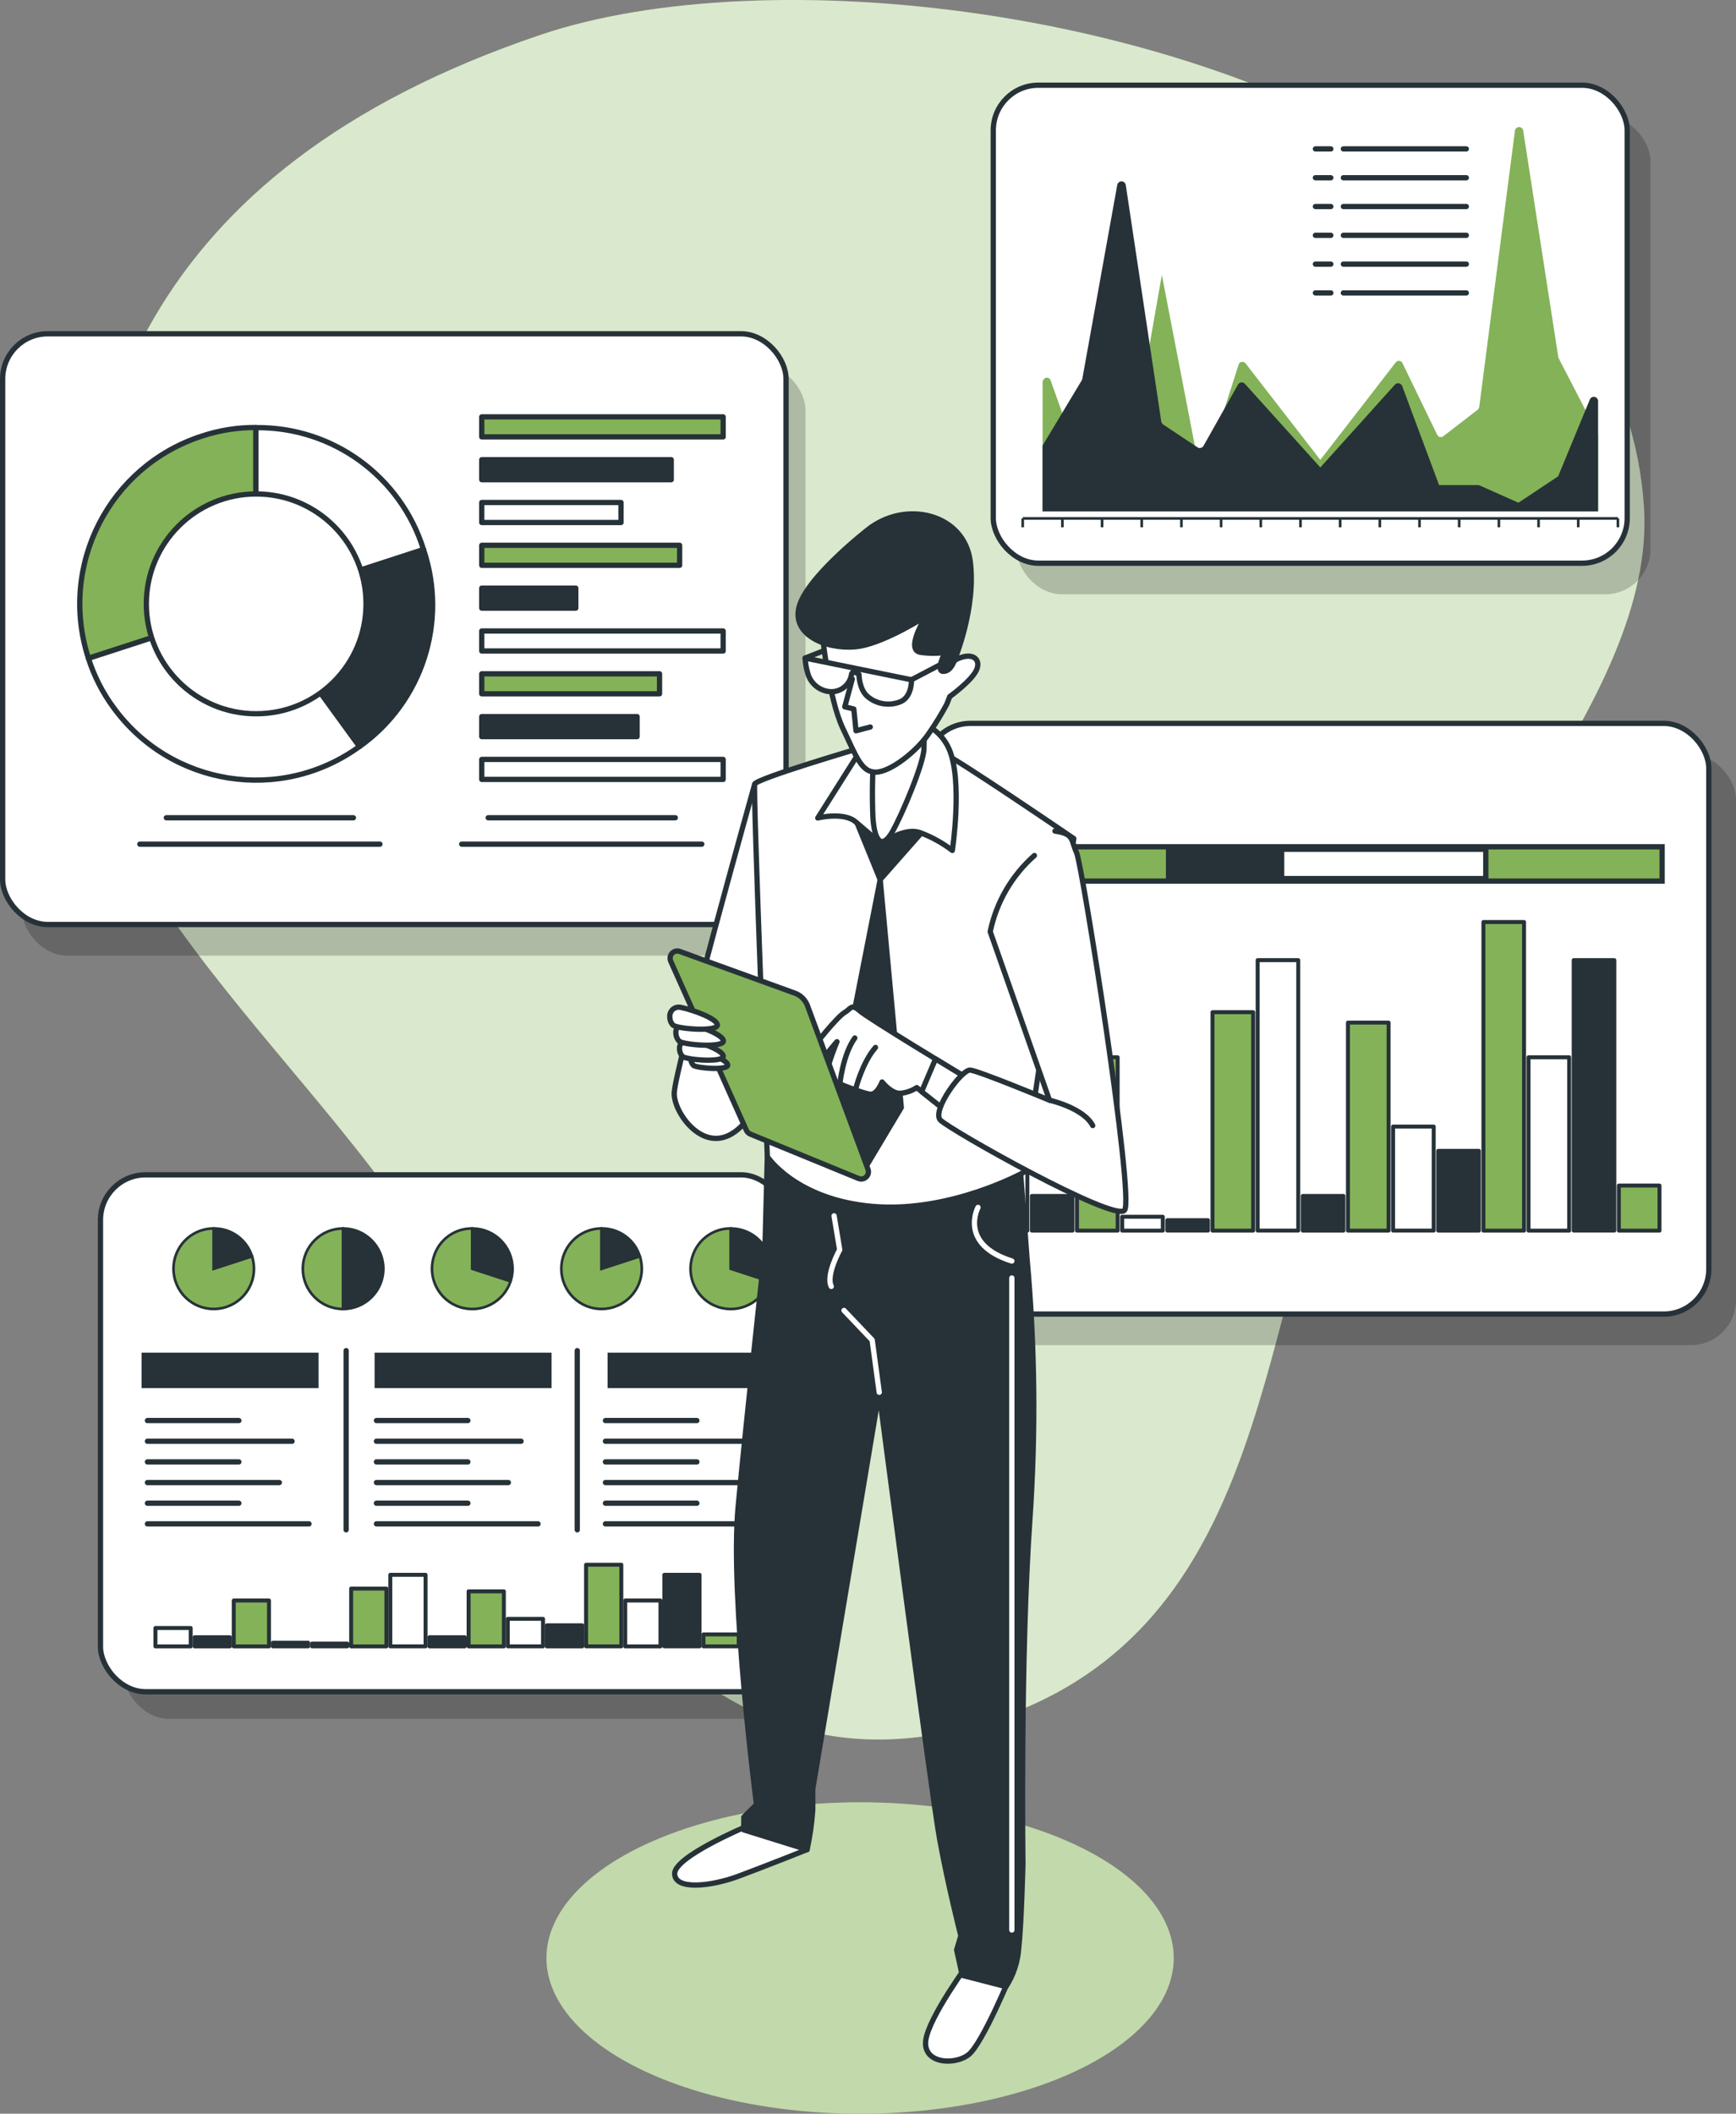 <?xml version="1.0" encoding="UTF-8"?>
<svg id="Calque_1" data-name="Calque 1" xmlns="http://www.w3.org/2000/svg" width="329" height="400.41" viewBox="0 0 329 400.41">
  <rect x="0" y="0" width="329" height="400.41" fill="#808080" stroke="none"/>
  <g id="freepik--background-simple--inject-177">
    <path d="M274.32,35.41C226.56,1.11,145.03-7.76,102.5,6.58,25.8,32.46,13.5,82.75,14.33,127.71s58.46,83.57,73.8,122.87,43.47,92.13,97.8,75.95,52-74.68,68.46-114.18,59.51-80,57.17-116.26c-1.63-25.32-16.14-45.47-37.24-60.68Z" style="fill: #84b258; stroke-width: 0px;"/>
    <path d="M274.32,35.41C226.56,1.11,145.03-7.76,102.5,6.58,25.8,32.46,13.5,82.75,14.33,127.71s58.46,83.57,73.8,122.87,43.47,92.13,97.8,75.95,52-74.68,68.46-114.18,59.51-80,57.17-116.26c-1.63-25.32-16.14-45.47-37.24-60.68Z" style="fill: #fff; isolation: isolate; opacity: .7; stroke-width: 0px;"/>
  </g>
  <g id="freepik--Charts--inject-177">
    <rect x="4.18" y="69.12" width="148.47" height="111.9" rx="8.55" ry="8.55" style="isolation: isolate; opacity: .2; stroke-width: 0px;"/>
    <rect x=".5" y="63.23" width="148.47" height="111.9" rx="8.55" ry="8.55" style="fill: #fff; stroke: #263238; stroke-linecap: round; stroke-linejoin: round;"/>
    <path d="M48.5,114.41l-31.74,10.3c-5.7-17.54,3.9-36.38,21.44-42.08,3.32-1.11,6.8-1.67,10.3-1.64v33.42Z" style="fill: #84b258; stroke: #263238; stroke-linecap: round; stroke-linejoin: round;"/>
    <path d="M48.5,114.41l19.63,27c-14.92,10.83-35.79,7.52-46.63-7.39-2.08-2.82-3.68-5.97-4.74-9.31l31.74-10.3Z" style="fill: #fff; stroke: #263238; stroke-linecap: round; stroke-linejoin: round;"/>
    <path d="M48.5,114.41l31.76-10.32c4.64,13.75-.28,28.92-12.11,37.32l-19.65-27Z" style="fill: #263238; stroke: #263238; stroke-linecap: round; stroke-linejoin: round;"/>
    <path d="M48.5,114.41v-33.4c14.52-.17,27.43,9.22,31.76,23.08l-31.76,10.32Z" style="fill: #fff; stroke: #263238; stroke-linecap: round; stroke-linejoin: round;"/>
    <circle cx="48.55" cy="114.39" r="20.82" style="fill: #fff; stroke: #263238; stroke-linecap: round; stroke-linejoin: round;"/>
    <rect x="91.3" y="78.97" width="45.75" height="3.79" style="fill: #84b258; stroke: #263238; stroke-linecap: round; stroke-linejoin: round;"/>
    <rect x="91.3" y="87.08" width="35.91" height="3.79" style="fill: #263238; stroke: #263238; stroke-linecap: round; stroke-linejoin: round;"/>
    <rect x="91.3" y="95.19" width="26.39" height="3.79" style="fill: #fff; stroke: #263238; stroke-linecap: round; stroke-linejoin: round;"/>
    <rect x="91.3" y="103.3" width="37.5" height="3.79" style="fill: #84b258; stroke: #263238; stroke-linecap: round; stroke-linejoin: round;"/>
    <rect x="91.3" y="111.41" width="17.82" height="3.79" style="fill: #263238; stroke: #263238; stroke-linecap: round; stroke-linejoin: round;"/>
    <rect x="91.3" y="119.53" width="45.75" height="3.79" style="fill: #fff; stroke: #263238; stroke-linecap: round; stroke-linejoin: round;"/>
    <rect x="91.3" y="127.64" width="33.69" height="3.79" style="fill: #84b258; stroke: #263238; stroke-linecap: round; stroke-linejoin: round;"/>
    <rect x="91.3" y="135.75" width="29.44" height="3.79" style="fill: #263238; stroke: #263238; stroke-linecap: round; stroke-linejoin: round;"/>
    <rect x="91.3" y="143.86" width="45.75" height="3.79" style="fill: #fff; stroke: #263238; stroke-linecap: round; stroke-linejoin: round;"/>
    <line x1="31.52" y1="154.91" x2="66.98" y2="154.91" style="fill: none; stroke: #263238; stroke-linecap: round; stroke-linejoin: round;"/>
    <line x1="26.5" y1="159.91" x2="72" y2="159.91" style="fill: none; stroke: #263238; stroke-linecap: round; stroke-linejoin: round;"/>
    <line x1="92.52" y1="154.91" x2="127.98" y2="154.91" style="fill: none; stroke: #263238; stroke-linecap: round; stroke-linejoin: round;"/>
    <line x1="87.5" y1="159.91" x2="133" y2="159.91" style="fill: none; stroke: #263238; stroke-linecap: round; stroke-linejoin: round;"/>
    <rect x="23.46" y="227.69" width="129.92" height="97.92" rx="8.55" ry="8.55" style="isolation: isolate; opacity: .2; stroke-width: 0px;"/>
    <rect x="19.04" y="222.55" width="129.92" height="97.92" rx="8.55" ry="8.55" style="fill: #fff; stroke: #263238; stroke-linecap: round; stroke-linejoin: round;"/>
    <line x1="27.94" y1="269.1" x2="45.27" y2="269.1" style="fill: none; stroke: #263238; stroke-linecap: round; stroke-linejoin: round;"/>
    <line x1="27.94" y1="273.02" x2="55.35" y2="273.02" style="fill: none; stroke: #263238; stroke-linecap: round; stroke-linejoin: round;"/>
    <line x1="27.94" y1="276.93" x2="45.27" y2="276.93" style="fill: none; stroke: #263238; stroke-linecap: round; stroke-linejoin: round;"/>
    <line x1="27.94" y1="280.84" x2="52.94" y2="280.84" style="fill: none; stroke: #263238; stroke-linecap: round; stroke-linejoin: round;"/>
    <line x1="27.94" y1="284.76" x2="45.27" y2="284.76" style="fill: none; stroke: #263238; stroke-linecap: round; stroke-linejoin: round;"/>
    <line x1="27.94" y1="288.67" x2="58.56" y2="288.67" style="fill: none; stroke: #263238; stroke-linecap: round; stroke-linejoin: round;"/>
    <line x1="71.34" y1="269.1" x2="88.67" y2="269.1" style="fill: none; stroke: #263238; stroke-linecap: round; stroke-linejoin: round;"/>
    <line x1="71.34" y1="273.02" x2="98.75" y2="273.02" style="fill: none; stroke: #263238; stroke-linecap: round; stroke-linejoin: round;"/>
    <line x1="71.34" y1="276.93" x2="88.67" y2="276.93" style="fill: none; stroke: #263238; stroke-linecap: round; stroke-linejoin: round;"/>
    <line x1="71.34" y1="280.84" x2="96.34" y2="280.84" style="fill: none; stroke: #263238; stroke-linecap: round; stroke-linejoin: round;"/>
    <line x1="71.34" y1="284.76" x2="88.67" y2="284.76" style="fill: none; stroke: #263238; stroke-linecap: round; stroke-linejoin: round;"/>
    <line x1="71.34" y1="288.67" x2="101.96" y2="288.67" style="fill: none; stroke: #263238; stroke-linecap: round; stroke-linejoin: round;"/>
    <line x1="114.74" y1="269.1" x2="132.07" y2="269.1" style="fill: none; stroke: #263238; stroke-linecap: round; stroke-linejoin: round;"/>
    <line x1="114.74" y1="273.02" x2="142.14" y2="273.02" style="fill: none; stroke: #263238; stroke-linecap: round; stroke-linejoin: round;"/>
    <line x1="114.74" y1="276.93" x2="132.07" y2="276.93" style="fill: none; stroke: #263238; stroke-linecap: round; stroke-linejoin: round;"/>
    <line x1="114.74" y1="280.84" x2="139.73" y2="280.84" style="fill: none; stroke: #263238; stroke-linecap: round; stroke-linejoin: round;"/>
    <line x1="114.74" y1="284.76" x2="132.07" y2="284.76" style="fill: none; stroke: #263238; stroke-linecap: round; stroke-linejoin: round;"/>
    <line x1="114.74" y1="288.67" x2="145.36" y2="288.67" style="fill: none; stroke: #263238; stroke-linecap: round; stroke-linejoin: round;"/>
    <rect x="26.83" y="256.24" width="33.54" height="6.71" style="fill: #263238; stroke-width: 0px;"/>
    <rect x="70.99" y="256.24" width="33.54" height="6.71" style="fill: #263238; stroke-width: 0px;"/>
    <rect x="115.15" y="256.24" width="33.54" height="6.71" style="fill: #263238; stroke-width: 0px;"/>
    <line x1="65.6" y1="255.85" x2="65.6" y2="289.8" style="fill: none; stroke: #263238; stroke-linecap: round; stroke-linejoin: round;"/>
    <line x1="109.4" y1="255.85" x2="109.4" y2="289.8" style="fill: none; stroke: #263238; stroke-linecap: round; stroke-linejoin: round;"/>
    <path d="M40.5,240.34l7.26-2.36c1.3,4.01-.89,8.31-4.9,9.61-4.01,1.3-8.31-.89-9.61-4.9-1.3-4.01.89-8.31,4.89-9.61.76-.25,1.56-.38,2.36-.37v7.63Z" style="fill: #84b258; stroke: #263238; stroke-miterlimit: 10; stroke-width: .5px;"/>
    <path d="M40.5,240.34v-7.63c3.32-.04,6.27,2.1,7.26,5.27l-7.26,2.36Z" style="fill: #263238; stroke: #263238; stroke-miterlimit: 10; stroke-width: .5px;"/>
    <path d="M114,240.34l7.26-2.36c1.3,4.01-.89,8.31-4.9,9.61s-8.31-.89-9.61-4.9c-1.3-4.01.89-8.31,4.9-9.61,0,0,0,0,0,0,.76-.25,1.55-.38,2.35-.37v7.63Z" style="fill: #84b258; stroke: #263238; stroke-miterlimit: 10; stroke-width: .5px;"/>
    <path d="M114,240.34v-7.63c3.32-.04,6.27,2.1,7.26,5.27l-7.26,2.36Z" style="fill: #263238; stroke: #263238; stroke-miterlimit: 10; stroke-width: .5px;"/>
    <path d="M65.02,240.34v7.63c-4.21,0-7.63-3.42-7.63-7.63s3.42-7.63,7.63-7.63h0v7.63Z" style="fill: #84b258; stroke: #263238; stroke-miterlimit: 10; stroke-width: .5px;"/>
    <path d="M65.02,240.34v-7.63c4.21,0,7.63,3.42,7.63,7.63s-3.42,7.63-7.63,7.63h0v-7.63Z" style="fill: #263238; stroke: #263238; stroke-miterlimit: 10; stroke-width: .5px;"/>
    <path d="M89.5,240.34l7.26,2.36c-1.3,4.01-5.61,6.2-9.62,4.9-4.01-1.3-6.2-5.61-4.9-9.62h0c.99-3.17,3.94-5.31,7.26-5.27v7.63Z" style="fill: #84b258; stroke: #263238; stroke-miterlimit: 10; stroke-width: .5px;"/>
    <path d="M89.5,240.34v-7.63c4.21,0,7.63,3.41,7.64,7.62h0c0,.81-.12,1.61-.38,2.37l-7.26-2.36Z" style="fill: #263238; stroke: #263238; stroke-miterlimit: 10; stroke-width: .5px;"/>
    <path d="M138.5,240.34l7.26,2.36c-1.3,4.01-5.61,6.2-9.62,4.9-4.01-1.3-6.2-5.61-4.9-9.62h0c.99-3.17,3.94-5.31,7.26-5.27v7.63Z" style="fill: #84b258; stroke: #263238; stroke-miterlimit: 10; stroke-width: .5px;"/>
    <path d="M138.5,240.34v-7.63c4.21,0,7.62,3.4,7.63,7.61,0,0,0,.01,0,.02,0,.8-.12,1.6-.37,2.36l-7.26-2.36Z" style="fill: #263238; stroke: #263238; stroke-miterlimit: 10; stroke-width: .5px;"/>
    <rect x="133.32" y="309.61" width="6.68" height="2.26" style="fill: #84b258; stroke: #263238; stroke-linecap: round; stroke-linejoin: round; stroke-width: .75px;"/>
    <rect x="125.9" y="298.32" width="6.68" height="13.55" style="fill: #263238; stroke: #263238; stroke-linecap: round; stroke-linejoin: round; stroke-width: .75px;"/>
    <rect x="118.49" y="303.19" width="6.68" height="8.69" style="fill: #fff; stroke: #263238; stroke-linecap: round; stroke-linejoin: round; stroke-width: .75px;"/>
    <rect x="111.07" y="296.41" width="6.68" height="15.46" style="fill: #84b258; stroke: #263238; stroke-linecap: round; stroke-linejoin: round; stroke-width: .75px;"/>
    <rect x="103.65" y="307.88" width="6.68" height="4" style="fill: #263238; stroke: #263238; stroke-linecap: round; stroke-linejoin: round; stroke-width: .75px;"/>
    <rect x="96.23" y="306.66" width="6.68" height="5.21" style="fill: #fff; stroke: #263238; stroke-linecap: round; stroke-linejoin: round; stroke-width: .75px;"/>
    <rect x="88.81" y="301.45" width="6.68" height="10.43" style="fill: #84b258; stroke: #263238; stroke-linecap: round; stroke-linejoin: round; stroke-width: .75px;"/>
    <rect x="81.39" y="310.14" width="6.68" height="1.74" style="fill: #263238; stroke: #263238; stroke-linecap: round; stroke-linejoin: round; stroke-width: .75px;"/>
    <rect x="73.97" y="298.32" width="6.68" height="13.55" style="fill: #fff; stroke: #263238; stroke-linecap: round; stroke-linejoin: round; stroke-width: .75px;"/>
    <rect x="66.55" y="300.93" width="6.68" height="10.95" style="fill: #84b258; stroke: #263238; stroke-linecap: round; stroke-linejoin: round; stroke-width: .75px;"/>
    <rect x="59.14" y="311.35" width="6.68" height=".52" style="fill: #263238; stroke: #263238; stroke-linecap: round; stroke-linejoin: round; stroke-width: .75px;"/>
    <rect x="51.72" y="311.18" width="6.68" height=".69" style="fill: #fff; stroke: #263238; stroke-linecap: round; stroke-linejoin: round; stroke-width: .75px;"/>
    <rect x="44.3" y="303.19" width="6.68" height="8.69" style="fill: #84b258; stroke: #263238; stroke-linecap: round; stroke-linejoin: round; stroke-width: .75px;"/>
    <rect x="36.88" y="310.14" width="6.68" height="1.74" style="fill: #263238; stroke: #263238; stroke-linecap: round; stroke-linejoin: round; stroke-width: .75px;"/>
    <rect x="29.46" y="308.4" width="6.68" height="3.48" style="fill: #fff; stroke: #263238; stroke-linecap: round; stroke-linejoin: round; stroke-width: .75px;"/>
    <rect x="180.53" y="142.91" width="148.47" height="111.9" rx="8.55" ry="8.55" style="isolation: isolate; opacity: .2; stroke-width: 0px;"/>
    <rect x="175.38" y="137.03" width="148.47" height="111.9" rx="8.55" ry="8.55" style="fill: #fff; stroke: #263238; stroke-linecap: round; stroke-linejoin: round;"/>
    <rect x="306.8" y="224.58" width="7.7" height="8.54" style="fill: #84b258; stroke: #263238; stroke-linecap: round; stroke-linejoin: round; stroke-width: .75px;"/>
    <rect x="298.24" y="181.88" width="7.7" height="51.23" style="fill: #263238; stroke: #263238; stroke-linecap: round; stroke-linejoin: round; stroke-width: .75px;"/>
    <rect x="289.68" y="200.28" width="7.7" height="32.84" style="fill: #fff; stroke: #263238; stroke-linecap: round; stroke-linejoin: round; stroke-width: .75px;"/>
    <rect x="281.13" y="174.66" width="7.7" height="58.46" style="fill: #84b258; stroke: #263238; stroke-linecap: round; stroke-linejoin: round; stroke-width: .75px;"/>
    <rect x="272.57" y="218.01" width="7.7" height="15.11" style="fill: #263238; stroke: #263238; stroke-linecap: round; stroke-linejoin: round; stroke-width: .75px;"/>
    <rect x="264.01" y="213.41" width="7.7" height="19.7" style="fill: #fff; stroke: #263238; stroke-linecap: round; stroke-linejoin: round; stroke-width: .75px;"/>
    <rect x="255.46" y="193.71" width="7.7" height="39.41" style="fill: #84b258; stroke: #263238; stroke-linecap: round; stroke-linejoin: round; stroke-width: .75px;"/>
    <rect x="246.9" y="226.55" width="7.7" height="6.57" style="fill: #263238; stroke: #263238; stroke-linecap: round; stroke-linejoin: round; stroke-width: .75px;"/>
    <rect x="238.34" y="181.88" width="7.7" height="51.23" style="fill: #fff; stroke: #263238; stroke-linecap: round; stroke-linejoin: round; stroke-width: .75px;"/>
    <rect x="229.79" y="191.74" width="7.7" height="41.38" style="fill: #84b258; stroke: #263238; stroke-linecap: round; stroke-linejoin: round; stroke-width: .75px;"/>
    <rect x="221.23" y="231.14" width="7.7" height="1.97" style="fill: #263238; stroke: #263238; stroke-linecap: round; stroke-linejoin: round; stroke-width: .75px;"/>
    <rect x="212.67" y="230.49" width="7.7" height="2.63" style="fill: #fff; stroke: #263238; stroke-linecap: round; stroke-linejoin: round; stroke-width: .75px;"/>
    <rect x="204.11" y="200.28" width="7.7" height="32.84" style="fill: #84b258; stroke: #263238; stroke-linecap: round; stroke-linejoin: round; stroke-width: .75px;"/>
    <rect x="195.56" y="226.55" width="7.7" height="6.57" style="fill: #263238; stroke: #263238; stroke-linecap: round; stroke-linejoin: round; stroke-width: .75px;"/>
    <rect x="187" y="219.98" width="7.7" height="13.14" style="fill: #fff; stroke: #263238; stroke-linecap: round; stroke-linejoin: round; stroke-width: .75px;"/>
    <rect x="188" y="160.41" width="127" height="6.5" style="fill: #84b258; stroke: #263238; stroke-miterlimit: 10;"/>
    <rect x="221.46" y="160.88" width="20.6" height="5.55" style="fill: #263238; stroke: #263238; stroke-miterlimit: 10;"/>
    <rect x="242.89" y="160.88" width="38.69" height="5.55" style="fill: #fff; stroke: #263238; stroke-miterlimit: 10;"/>
    <rect x="192.66" y="22.02" width="120.14" height="90.55" rx="8.55" ry="8.55" style="isolation: isolate; opacity: .2; stroke-width: 0px;"/>
    <rect x="188.24" y="16.14" width="120.14" height="90.55" rx="8.55" ry="8.55" style="fill: #fff; stroke: #263238; stroke-linecap: round; stroke-linejoin: round;"/>
    <line x1="193.82" y1="98.21" x2="306.62" y2="98.21" style="fill: none; stroke: #263238; stroke-miterlimit: 10; stroke-width: .5px;"/>
    <line x1="193.82" y1="98.21" x2="193.82" y2="99.88" style="fill: none; stroke: #263238; stroke-miterlimit: 10; stroke-width: .5px;"/>
    <line x1="201.34" y1="98.21" x2="201.34" y2="99.88" style="fill: none; stroke: #263238; stroke-miterlimit: 10; stroke-width: .5px;"/>
    <line x1="208.86" y1="98.21" x2="208.86" y2="99.88" style="fill: none; stroke: #263238; stroke-miterlimit: 10; stroke-width: .5px;"/>
    <line x1="216.38" y1="98.21" x2="216.38" y2="99.88" style="fill: none; stroke: #263238; stroke-miterlimit: 10; stroke-width: .5px;"/>
    <line x1="223.9" y1="98.21" x2="223.9" y2="99.88" style="fill: none; stroke: #263238; stroke-miterlimit: 10; stroke-width: .5px;"/>
    <line x1="231.42" y1="98.21" x2="231.42" y2="99.88" style="fill: none; stroke: #263238; stroke-miterlimit: 10; stroke-width: .5px;"/>
    <line x1="238.94" y1="98.21" x2="238.94" y2="99.88" style="fill: none; stroke: #263238; stroke-miterlimit: 10; stroke-width: .5px;"/>
    <line x1="246.46" y1="98.21" x2="246.46" y2="99.88" style="fill: none; stroke: #263238; stroke-miterlimit: 10; stroke-width: .5px;"/>
    <line x1="253.98" y1="98.21" x2="253.98" y2="99.88" style="fill: none; stroke: #263238; stroke-miterlimit: 10; stroke-width: .5px;"/>
    <line x1="261.5" y1="98.21" x2="261.5" y2="99.88" style="fill: none; stroke: #263238; stroke-miterlimit: 10; stroke-width: .5px;"/>
    <line x1="269.02" y1="98.21" x2="269.02" y2="99.88" style="fill: none; stroke: #263238; stroke-miterlimit: 10; stroke-width: .5px;"/>
    <line x1="276.54" y1="98.21" x2="276.54" y2="99.88" style="fill: none; stroke: #263238; stroke-miterlimit: 10; stroke-width: .5px;"/>
    <line x1="284.06" y1="98.21" x2="284.06" y2="99.88" style="fill: none; stroke: #263238; stroke-miterlimit: 10; stroke-width: .5px;"/>
    <line x1="291.58" y1="98.21" x2="291.58" y2="99.88" style="fill: none; stroke: #263238; stroke-miterlimit: 10; stroke-width: .5px;"/>
    <line x1="299.1" y1="98.21" x2="299.1" y2="99.88" style="fill: none; stroke: #263238; stroke-miterlimit: 10; stroke-width: .5px;"/>
    <line x1="306.62" y1="98.21" x2="306.62" y2="99.88" style="fill: none; stroke: #263238; stroke-miterlimit: 10; stroke-width: .5px;"/>
    <path d="M197.58,96.85h105.28v-14.55l-7.45-14.4c-.05-.1-.08-.21-.1-.32l-6.62-42.71c0-.44-.36-.8-.8-.8s-.8.36-.8.8h0l-6.74,52.14c-.03.25-.16.48-.35.64l-6.49,5c-.34.25-.81.18-1.06-.16-.04-.05-.07-.11-.1-.17l-6.54-13.49c-.15-.39-.58-.58-.97-.43-.14.05-.26.14-.34.26l-6.76,8.75-7.52,9.7-7.52-9.7-6.63-8.55c-.25-.34-.72-.41-1.06-.17-.15.11-.26.28-.3.47l-7,21.83-7.52-38.91-7.52,42.79-7.52-5.82-6-16.9c-.34-1-1.56-.68-1.56.36v24.34Z" style="fill: #84b258; stroke-width: 0px;"/>
    <path d="M302.86,96.88h-105.28v-12.47l7.44-12.38c.05-.09.09-.18.1-.28l6.62-36.73c.09-.44.52-.74.96-.65.33.06.59.32.65.65l6.73,44.84c.04.22.17.42.36.55l6.49,4.32c.37.25.87.15,1.12-.22.01-.02.02-.04.04-.06l6.53-11.6c.22-.39.71-.53,1.1-.31.08.04.15.1.21.17l6.77,7.5,7.52,8.34,7.52-8.34,6.62-7.35c.31-.33.82-.36,1.16-.05.09.09.17.19.21.31l7,18.77h7.52l7.52,3.34,7.52-5,6-14.53c.15-.42.62-.64,1.04-.48.33.12.54.44.53.79v20.87Z" style="fill: #263238; stroke-width: 0px;"/>
    <line x1="254.59" y1="28.21" x2="277.89" y2="28.21" style="fill: none; stroke: #263238; stroke-linecap: round; stroke-linejoin: round;"/>
    <line x1="254.59" y1="33.67" x2="277.89" y2="33.67" style="fill: none; stroke: #263238; stroke-linecap: round; stroke-linejoin: round;"/>
    <line x1="254.59" y1="39.12" x2="277.89" y2="39.12" style="fill: none; stroke: #263238; stroke-linecap: round; stroke-linejoin: round;"/>
    <line x1="254.59" y1="44.58" x2="277.89" y2="44.58" style="fill: none; stroke: #263238; stroke-linecap: round; stroke-linejoin: round;"/>
    <line x1="254.59" y1="50.03" x2="277.89" y2="50.03" style="fill: none; stroke: #263238; stroke-linecap: round; stroke-linejoin: round;"/>
    <line x1="254.59" y1="55.49" x2="277.89" y2="55.49" style="fill: none; stroke: #263238; stroke-linecap: round; stroke-linejoin: round;"/>
    <line x1="249.29" y1="28.21" x2="252.21" y2="28.21" style="fill: none; stroke: #263238; stroke-linecap: round; stroke-linejoin: round;"/>
    <line x1="249.29" y1="33.67" x2="252.21" y2="33.67" style="fill: none; stroke: #263238; stroke-linecap: round; stroke-linejoin: round;"/>
    <line x1="249.29" y1="39.12" x2="252.21" y2="39.12" style="fill: none; stroke: #263238; stroke-linecap: round; stroke-linejoin: round;"/>
    <line x1="249.29" y1="44.58" x2="252.21" y2="44.58" style="fill: none; stroke: #263238; stroke-linecap: round; stroke-linejoin: round;"/>
    <line x1="249.29" y1="50.03" x2="252.21" y2="50.03" style="fill: none; stroke: #263238; stroke-linecap: round; stroke-linejoin: round;"/>
    <line x1="249.29" y1="55.49" x2="252.21" y2="55.49" style="fill: none; stroke: #263238; stroke-linecap: round; stroke-linejoin: round;"/>
  </g>
  <g id="freepik--Shadow--inject-177">
    <ellipse cx="163" cy="370.91" rx="59.44" ry="29.5" style="fill: #84b258; stroke-width: 0px;"/>
    <ellipse cx="163" cy="370.91" rx="59.44" ry="29.5" style="fill: #fff; isolation: isolate; opacity: .5; stroke-width: 0px;"/>
  </g>
  <g id="freepik--Character--inject-177">
    <path d="M143.03,148.53s-15.26,54.43-15.26,58.62c0,3.57,5,10.7,10.52,7.84s6.77-11.76,6.77-11.76l-2.03-54.7Z" style="fill: #fff; stroke: #263238; stroke-linecap: round; stroke-linejoin: round;"/>
    <path d="M183.85,371.49s-7.81,10.55-8.4,15,5.45,4.8,8.11,2.73,8.2-15.57,8.2-15.57l-7.91-2.16Z" style="fill: #fff; stroke: #263238; stroke-linecap: round; stroke-linejoin: round;"/>
    <path d="M141.23,346.09s-13.37,5.62-13.37,8.83,6.95,2.4,12,.53,13.1-5.08,13.1-5.08c0,0-7.72-5.08-11.73-4.28Z" style="fill: #fff; stroke: #263238; stroke-linecap: round; stroke-linejoin: round;"/>
    <path d="M145.42,219.09l-.45,17.38s-3.47,31.82-5.08,48.94,3.48,56.42,3.48,56.42l-2.41,2.4v2.41l12,3.74c.53-2.47.89-4.97,1.07-7.49v-4l12.57-75.13s9.89,75.94,11.5,84.76,4,18.18,4,18.18l-.8,2.67,1.06,4.82,8.29,2.14c1.4-2.16,2.23-4.65,2.41-7.22.53-4.82.8-16.05.8-16.05,0,0-.53-39,1.34-65.5,1.11-16.3.93-32.66-.54-48.93l-1.33-17.64c-15.64,5.42-32.75,4.75-47.91-1.9Z" style="fill: #263238; stroke: #263238; stroke-linecap: round; stroke-linejoin: round;"/>
    <polyline points="166.63 263.74 165.29 253.85 159.95 248.24" style="fill: none; stroke: #fff; stroke-linecap: round; stroke-linejoin: round;"/>
    <path d="M185.35,228.72s-3.75,6.95,6.41,10.16" style="fill: none; stroke: #fff; stroke-linecap: round; stroke-linejoin: round;"/>
    <line x1="191.76" y1="242.09" x2="191.76" y2="365.61" style="fill: none; stroke: #fff; stroke-linecap: round; stroke-linejoin: round;"/>
    <path d="M158.07,230.32l1.07,6.42s-2.67,4.81-1.6,6.95" style="fill: none; stroke: #fff; stroke-linecap: round; stroke-linejoin: round;"/>
    <path d="M163.43,141.59s-20.05,5.87-20.4,6.94,2.39,70.56,2.39,70.56c0,0,5.35,8.2,20,9.45,14.65,1.25,28.52-6.42,28.52-6.42l9.56-63.27s-23-15.69-24.6-16.05-11.01-2.46-15.47-1.21Z" style="fill: #fff; stroke: #263238; stroke-linecap: round; stroke-linejoin: round;"/>
    <path d="M162.05,154.95l4.76,11.68,8.14-9.22s-.61-5.84-6-6.45c-2.96-.48-5.84,1.19-6.9,3.99Z" style="fill: #263238; stroke: #263238; stroke-linecap: round; stroke-linejoin: round;"/>
    <path d="M163.43,141.59l-8.45,13.36s4.92-1.23,7.22.77,4.92,4.15,4.92,4.15c0,0,4-3.23,7.22-2.15,2.21.81,4.27,1.95,6.14,3.38,0,0,2-13.21-.61-19.2s-10.91-8.15-16.44-.31Z" style="fill: #fff; stroke: #263238; stroke-linecap: round; stroke-linejoin: round;"/>
    <path d="M165.58,143.12c-.26,3.89-.31,7.79-.15,11.68.3,4.92,1.84,6,3.68,2.77s6-13.06,6-15.83c0-1.74.11-3.49.3-5.22,0,0-6.45,6.89-9.83,6.6Z" style="fill: #fff; stroke: #263238; stroke-linecap: round; stroke-linejoin: round;"/>
    <polygon points="166.81 166.63 158.82 207.34 164.2 220.86 170.81 209.8 166.81 166.63" style="fill: #263238; stroke: #263238; stroke-linecap: round; stroke-linejoin: round;"/>
    <path d="M182.5,203.76s-18-10.87-19.6-12.29-1.61-.36-2.86.35-5.88,6.24-6.77,8-2.32,4.28-.53,4.64,3.21-3,3.21-3.57,2.67-3.56,2.67-3.56c0,0-2.67,6.41-1.78,6.95s6.95,3,8.2,3,2.13-2.32,2.13-2.32c0,0,1.79,2.32,3.57,2.14,1.07-.12,2.1-.48,3-1.07l6.06,4.81,2.7-7.08Z" style="fill: #fff; stroke: #263238; stroke-linecap: round; stroke-linejoin: round;"/>
    <path d="M182.5,203.76s-2.24-1.35-5.2-3.16l-2.64,6.19,5.17,4.1,2.67-7.13Z" style="fill: #fff; stroke: #263238; stroke-linecap: round; stroke-linejoin: round;"/>
    <path d="M159.14,205.55s.54-5.71,2.86-8.92" style="fill: none; stroke: #263238; stroke-linecap: round; stroke-linejoin: round;"/>
    <path d="M162.17,206.26s1.25-5,3.75-7.84" style="fill: none; stroke: #263238; stroke-linecap: round; stroke-linejoin: round;"/>
    <path d="M196.04,162.06c-4.28,3.78-7.22,8.84-8.38,14.43l11.23,31.92s-13.37-5.53-15-5.7-7.31,7.66-5.7,9.44,33,19.43,34.93,17.11-8-65.41-9.09-67.73-.35-3.56-4.1-4.1" style="fill: #fff; stroke: #263238; stroke-linecap: round; stroke-linejoin: round;"/>
    <path d="M198.89,208.41s6.42,1.43,8.2,4.81" style="fill: #fff; stroke: #263238; stroke-linecap: round; stroke-linejoin: round;"/>
    <path d="M127.13,182.12l14.32,32c.15.32.41.57.73.71l20.49,8.4c.7.3,1.5-.02,1.8-.72.14-.32.15-.68.03-1l-11.47-31c-.41-1.1-1.28-1.97-2.38-2.37l-21.78-7.89c-.7-.28-1.5.06-1.78.77-.14.36-.13.76.04,1.1Z" style="fill: #84b258; stroke: #263238; stroke-linecap: round; stroke-linejoin: round;"/>
    <path d="M132.5,199.18c-.71-.15-1.4.31-1.55,1.02-.03.13-.03.25-.02.38,0,.46.17.91.49,1.24.79.56,6.72,1,6.49-.12-.15-.87-3.21-2.09-5.41-2.52Z" style="fill: #fff; stroke: #263238; stroke-linecap: round; stroke-linejoin: round;"/>
    <path d="M130.65,197.02c-.84-.17-1.67.37-1.84,1.21-.03.15-.04.3-.03.45,0,.55.21,1.08.59,1.47.93.66,8,1.19,7.7-.14-.21-1.03-3.84-2.48-6.42-2.99Z" style="fill: #fff; stroke: #263238; stroke-linecap: round; stroke-linejoin: round;"/>
    <path d="M130.09,193.84c-.92-.17-1.81.44-1.98,1.37-.03.15-.03.3-.02.44,0,.6.23,1.17.64,1.6,1,.72,8.66,1.3,8.37-.14-.25-1.13-4.2-2.7-7.01-3.27Z" style="fill: #fff; stroke: #263238; stroke-linecap: round; stroke-linejoin: round;"/>
    <path d="M128.94,190.81c-.92-.17-1.81.44-1.98,1.37-.03.15-.03.3-.02.44-.01.6.22,1.18.64,1.6,1,.72,8.66,1.3,8.37-.14-.26-1.13-4.2-2.67-7.01-3.27Z" style="fill: #fff; stroke: #263238; stroke-linecap: round; stroke-linejoin: round;"/>
    <path d="M155.83,120.01s1.2,12.24,3.88,17.91,3.58,8.35,6.27,8.35,7.76-3.88,10.14-7.46c1.19-1.73,2.29-3.52,3.29-5.37l.59-1.49s4.18-3,5.08-5.07-.9-3.58-4.18-1.79c0,0,1.19-9.25-1.2-14.92s-20.58-.3-23.87,9.84Z" style="fill: #fff; stroke: #263238; stroke-miterlimit: 10;"/>
    <path d="M152.58,124.66l20.16,4.11s.14,3.13-2,4.12c-2.15.92-4.63.53-6.39-1-1.56-1.42-1.56-4.12-1.56-4.12,0,0-1.28-1-1.42,0-.3,1.93-1.99,3.33-3.94,3.26-1.92-.09-3.6-1.34-4.24-3.16-.35-1.04-.55-2.12-.61-3.21Z" style="fill: #fff; stroke: #263238; stroke-linecap: round; stroke-linejoin: round;"/>
    <line x1="172.74" y1="128.77" x2="181.12" y2="124.37" style="fill: none; stroke: #263238; stroke-linecap: round; stroke-linejoin: round;"/>
    <line x1="152.58" y1="124.66" x2="155.84" y2="123.38" style="fill: none; stroke: #263238; stroke-linecap: round; stroke-linejoin: round;"/>
    <polyline points="161.52 128.63 160.1 133.89 161.81 134.31 162.23 138.43 164.93 137.72" style="fill: #fff; stroke: #263238; stroke-linecap: round; stroke-linejoin: round;"/>
    <path d="M164.5,100.32s-11.94,9.25-13.13,14.92,6.56,8.06,11.64,7.16,12.49-5.67,12.49-5.67c0,0-4.18,6.57-.9,6.86,1.49.21,2.99.21,4.48,0,0,0-1.79,3.59-.3,3.59s2.09-2.09,2.09-2.09c0,0,4.18-9.85,3-18.8s-12.22-11.64-19.37-5.97Z" style="fill: #263238; stroke: #263238; stroke-miterlimit: 10;"/>
  </g>
</svg>